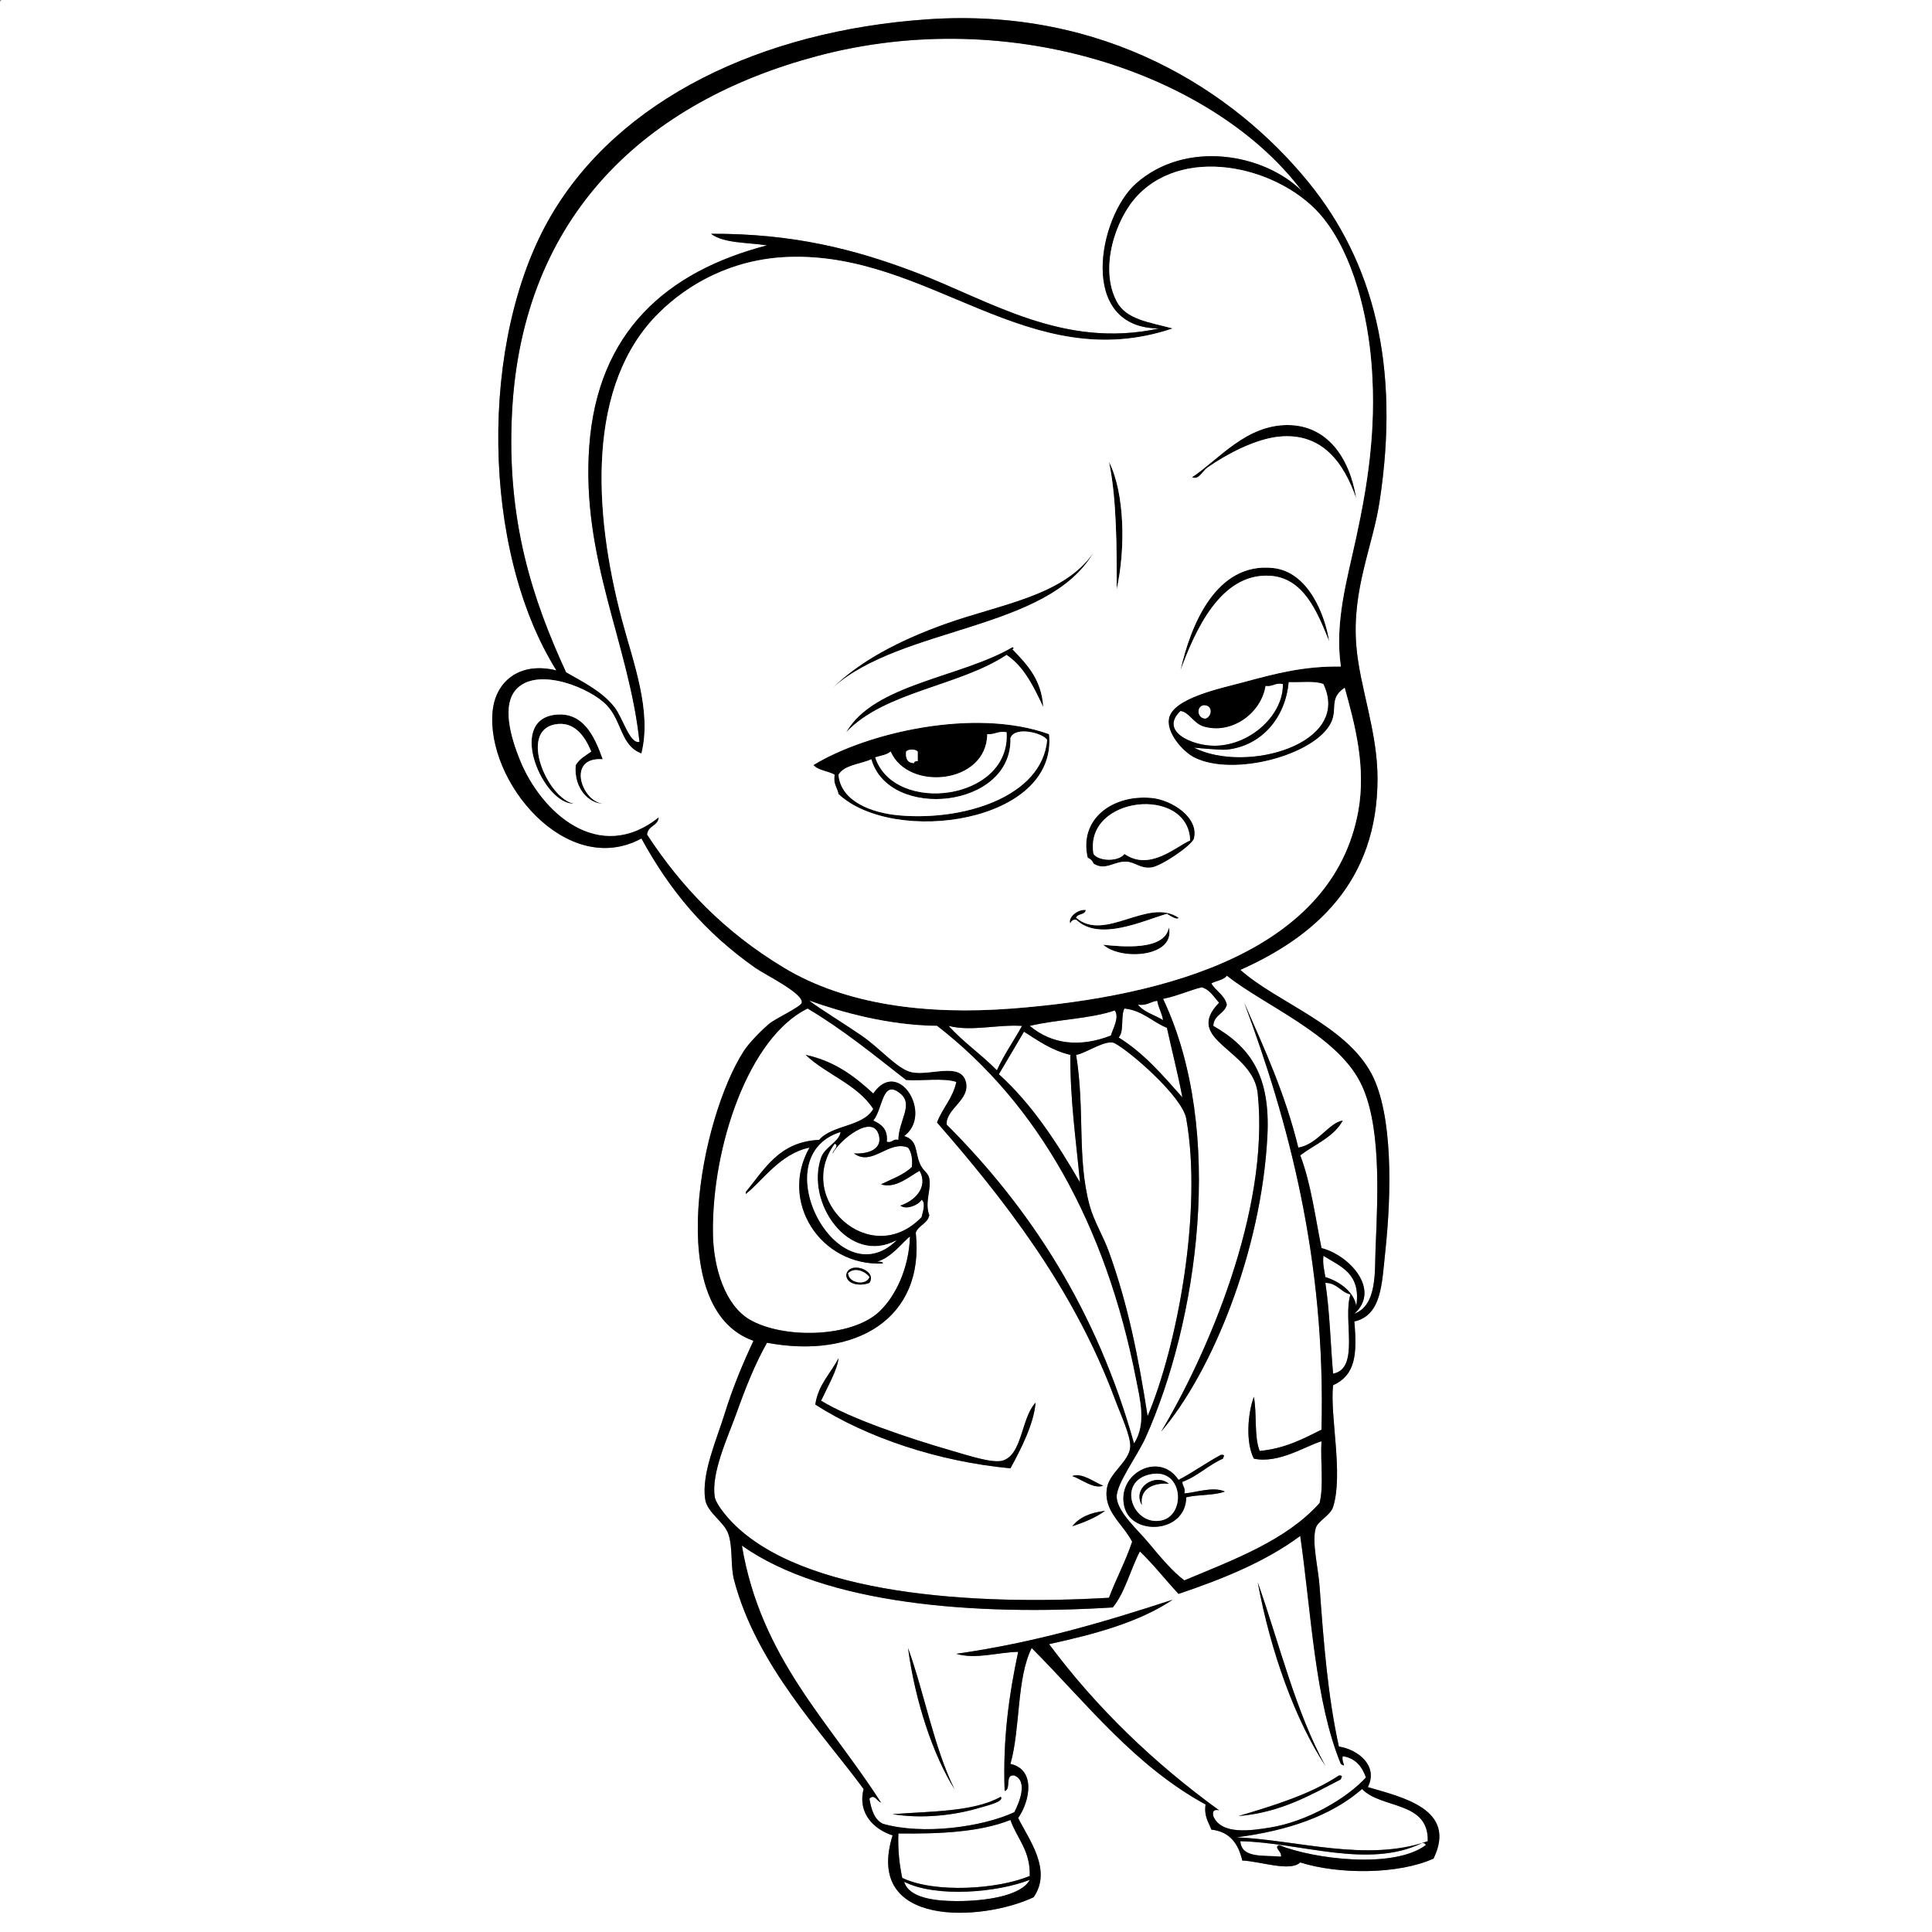 <?xml version="1.0" encoding="utf-8"?>
<!-- Generator: Adobe Illustrator 15.0.0, SVG Export Plug-In . SVG Version: 6.00 Build 0)  -->
<!DOCTYPE svg PUBLIC "-//W3C//DTD SVG 1.1//EN" "http://www.w3.org/Graphics/SVG/1.1/DTD/svg11.dtd">
<svg version="1.1" id="Layer_1" 
	 xmlns="http://www.w3.org/2000/svg" xmlns:xlink="http://www.w3.org/1999/xlink" x="0px" y="0px" width="1000px" height="1000px"
	 viewBox="0 0 1000 1000" enable-background="new 0 0 1000 1000" xml:space="preserve">
<rect x="0" y="0" width="1000" height="1000" fill="#808080" stroke="none"/>
<g>
	<path fill-rule="evenodd" clip-rule="evenodd" fill="#FFFFFF" d="M1,0c332.999,0,666.002,0,999,0c0,333.325,0,666.685,0,1000
		c-333.325,0-666.685,0-1000,0C0,667.661,0,335.339,0,3C-0.086,1.581-0.165,0.168,1,0z M713,403c0-24.684-9.289-47.343-11-69
		c-2.278-28.843,8.462-51.139,12-74c10.93-70.625-3.068-124.506-37-166C638.546,46.975,571.693,3.678,480,10
		c-85.731,5.912-159.606,41.21-195,102c-37.288,64.043-35.906,172.825,3,235c-19.654-4.786-31.523,6.264-33,21
		c-3.649,36.42,38.252,86.946,77,66c14.989,27.314,32.777,48.542,59,67c4.934,3.473,24.884,13.117,24,18
		c-0.387,2.135-13.562,8.092-17,11c-3.443,2.912-10.06,9.453-13,14c-22.153,34.256-42.249,133.436,5,150
		c-5.417,11.591-10.585,23.73-15,38c-4.041,13.061-11.997,30.863-10,44c1.074,7.064,9.875,11.683,12,18
		c2.476,7.362,0.959,16.301,3,24c11.637,43.894,45.029,78.175,67,108c-3.212,12.705,5.425,20.886,15,24
		c-14.996,48.151,46.807,44.451,73,32c9.811-14.156-2.592-29.996-8-41c6.129-8.784,9.221-25.13-4-28
		c5.232-18.434,3.112-44.221,11-60c28.418,28.581,53.119,60.881,90,81c-0.875,6.208,1.555,9.111,3,13
		c9.589,1.077,13.991,7.343,16,16c9.267,0.389,24.82,6,30,1c20.036,6.314,50.843,6.225,69-2c12.471-25.711-16.446-31.769-34-37
		c5.51-10.939-4.912-19.408-15-21c-5.669-25.854-7.874-53.322-10-83c-0.679-9.479-4.077-22.732-2-30c1.082-3.785,7.577-6.526,9-11
		c5.419-17.038-1.759-47.36,0-63c11.556-5.254,12.522-15.84,11-33c14.24-3.24,14.232-19.654,16-36c3.304-30.545,3.975-71.032-7-92
		c-13.344-25.494-49.062-37.076-68-54C680.728,484.769,713,456.39,713,403z"/>
	<path fill-rule="evenodd" clip-rule="evenodd" d="M574,239c8.242,16.306,8.613,45.236,4,66
		C578.038,284.742,578.064,258.232,574,239z"/>
	<path fill-rule="evenodd" clip-rule="evenodd" fill="#FFFFFF" d="M664,354c0.541,15.357-16.092,31.678-35,32
		c-11.63,0.198-29.147-7.366-18-18c4.357,0.418,6.84,6.472,12,8c14.479,4.288,29.79-6.821,32-21
		C658.868,355.535,659.882,353.215,664,354z"/>
	<path fill-rule="evenodd" clip-rule="evenodd" fill="#FFFFFF" d="M623,365c4.941-0.144,4.531,5.821,1,7
		C619.572,371.958,618.977,365.687,623,365z"/>
	<path fill-rule="evenodd" clip-rule="evenodd" d="M543,380c4.613,46.094-80.336,57.842-109,31c-0.633-3.367-2.872-5.128-2-10
		c-3.398-1.935-8.495-2.172-11-5C448.205,379.313,504.39,366.062,543,380z M511,380c-0.299,25.884-40.959,29.805-50,9
		c-1.915,1.752-5.213,2.12-8,3c9.792,30.011,70.343,22.474,68-13C516.551,378.217,514.998,380.332,511,380z M523,382
		c1.16,36.586-62.872,42.935-72,11c-5.719,2.614-13.836,2.831-17,8c1.221,14.026,17.574,19.749,31,21
		c33.632,3.133,74.369-9.567,77-39C539.957,379.408,525.318,375.711,523,382z M469,389c-0.399,3.733,0.799,5.868,4,6
		c0.221-0.779,0.837-1.163,2-1c0-1.667,0-3.333,0-5C473.721,387.632,470.279,387.632,469,389z"/>
	<path fill-rule="evenodd" clip-rule="evenodd" fill="#FFFFFF" d="M521,379c2.343,35.474-58.208,43.011-68,13
		c2.787-0.88,6.085-1.248,8-3c9.041,20.805,49.701,16.884,50-9C514.998,380.332,516.551,378.217,521,379z"/>
	<path fill-rule="evenodd" clip-rule="evenodd" fill="#FFFFFF" d="M542,383c-2.631,29.433-43.368,42.133-77,39
		c-13.426-1.251-29.779-6.974-31-21c3.164-5.169,11.281-5.386,17-8c9.128,31.935,73.16,25.586,72-11
		C525.318,375.711,539.957,379.408,542,383z"/>
	<path fill-rule="evenodd" clip-rule="evenodd" fill="#FFFFFF" d="M475,389c0,1.667,0,3.333,0,5c-1.163-0.163-1.779,0.221-2,1
		c-3.201-0.132-4.399-2.267-4-6C470.279,387.632,473.721,387.632,475,389z"/>
	<path fill-rule="evenodd" clip-rule="evenodd" d="M566,447c-0.56-1.44-1.56-2.44-3-3c-4.736-19.843,12.605-32.885,33-31
		c10.737,0.992,24.71,10.29,22,21c-0.869,3.436-16.715,14.272-22,15c-5.675,0.781-8.466-2.759-13-3
		C576.84,445.673,572.03,450.959,566,447z M566,442c2.828,3.965,13.082,4.008,16,0c13.173,9.044,26.376-3.692,34-7
		C615.167,406.394,560.921,411.894,566,442z"/>
	<path fill-rule="evenodd" clip-rule="evenodd" fill="#FFFFFF" d="M616,435c-7.624,3.308-20.827,16.044-34,7
		c-2.918,4.008-13.172,3.965-16,0C560.921,411.894,615.167,406.394,616,435z"/>
	<path fill-rule="evenodd" clip-rule="evenodd" d="M605,480c3.674,15.455-24.812,17.365-34,9
		C580.172,489.97,603.019,492.329,605,480z"/>
	<path fill-rule="evenodd" clip-rule="evenodd" fill="#FFFFFF" d="M644,519c22.533,60.468,42.323,132.343,40,221
		c-9.565,4.768-18.891,9.775-32,11c-2.95-7.383-1.357-19.309-3-28c-3.259,8.762-4.277,23.834,0,32c12.938,2.74,27.121-6.729,35-9
		c-0.612,10.388,1.26,23.26-1,32c-17.343,19.324-44.142,29.191-70,40c-6.125-4.61-11.916-11.511-19-20c-5.006-6-15.614-15.397-16-23
		c-0.347-6.82,10.759-21.538,15-31c26.746-59.672,41.467-158.447,9-227c7.229-1.438,13.109-4.224,20-6c4.374,1.293,6.287,5.046,9,8
		c-19.069,19.624,17.614,23.985,20,47c6.294,60.715-26.459,135.711-50,175c26.03-30.37,51.921-92.986,55-153
		c1.564-30.502-8.199-45.693-28-57c0.223-5.777,5.829-6.171,7-11c-1.221-5.112-5.712-6.955-8-11c2.568-1.432,6.334-1.666,8-4
		c19.575,15.478,56.347,30.428,69,55c10.757,20.889,9.3,56.438,8,86c-0.521,11.871,1.006,29.507-11,34
		c13.729-12.232-2.188-30.165-17-34c-3.289-16.377-5.534-33.8-11-48c7.588-5.745,17.295-9.372,22-18
		c-7.21,1.133-12.995,12.331-23,14C665.295,566.371,654.486,542.847,644,519z M610,766c-9.8-15.049-32.353-3.354-28,14
		c3.792,15.121,31.782,13.728,32-5c6.136-1.531,14.499-0.835,20-3c-6.315-2.713-14.634,0.502-21,1c0.723-3.056-1.022-3.645-1-6
		c8.043-2.957,13.348-8.652,21-12c0.22-1.257,1.558-2.044-1-2C624.378,757.045,617.678,762.011,610,766z"/>
	<path fill-rule="evenodd" clip-rule="evenodd" fill="#FFFFFF" d="M599,518c0.617,3.716,2.383,6.284,3,10
		c-4.32-2.68-9.945-4.055-13-8C593.664,520.664,595.425,518.425,599,518z"/>
	<path fill-rule="evenodd" clip-rule="evenodd" fill="#FFFFFF" d="M386,618c8.484-6.52,17.732-20.932,33-24
		c-15.833,27.846,5.521,61.444,38,60c-0.162-1.172-1.823-0.844-3-1c7.411-1.933,13.504-10.483,17-13
		c-0.505,16.533-7.504,31.075-16,39c-14.462,13.491-49.791,14.063-67,4c-12.737-7.448-18.821-26.893-19-45
		c-0.441-44.688,18.465-100.999,49-116c18.411,10.922,34.524,24.143,51,37c8.413,0.588,19.226-1.226,26,1
		c-1.803,8.53-7.177,13.49-10,21c34.242,39.235,70.673,85.646,92,143c2.934,7.891,8.397,19.43,8,25
		c-0.531,7.455-10.641,13.239-12,21c-2.127,12.145,8.024,18.4,13,28c-3.428,10.239-8.267,19.066-12,29
		c-70.654,4.147-158.656-1.621-195-39c-3.105-3.193-8.387-9.542-9-13c-2.166-12.216,6.776-31.248,11-43
		c5.231-14.557,9.722-25.821,16-37c45.472,8.596,81.838-12.197,77-57c1.462-3.871,6.084-4.582,7-9c-2.532-6.678,1.101-13.107,0-19
		c-0.608-3.258-3.297-3.723-5-8c-2.458-6.173-0.971-11.748-8-14c15.178-11.162-2.984-40.994-16-22c-9.547-8.786-19.891-16.775-35-20
		c10.763,10.237,26.764,15.236,35,28c-5.351,9.316-21.207,8.127-28,16c-20.717,0.949-28.209,15.124-38,27
		C386,617.333,386,617.667,386,618z M438,660c0.382,5.107,7.722,5.775,12,4C454.398,657.415,439.185,652.266,438,660z M422,727
		c26.848,17.213,63.751,29.5,101,33c5.315-9.688,12.202-23.126,13-34c-7.506,8.096-6.781,26.906-17,30c-5.19,1.571-17.9-2.667-26-5
		c-23.089-6.649-53.081-16.82-68-26c3.046-6.63,8.537-16.118,9-22C429.974,710.974,423.529,716.529,422,727z M571,769
		c-4.6-1.753-11.022-6.952-16-5C559.741,765.611,566.098,770.877,571,769z M555,790c6.253-2.08,12.181-4.486,17-8
		C564.536,782.869,558.662,785.329,555,790z"/>
	<path fill-rule="evenodd" clip-rule="evenodd" fill="#FFFFFF" d="M582,522c9.588,1.078,14.385,6.949,22,10
		c2.621,12.046,5.673,23.66,8,36c-10.053-11.28-19.814-22.852-33-31C581.985,533.985,579.938,525.938,582,522z"/>
	<path fill-rule="evenodd" clip-rule="evenodd" fill="#FFFFFF" d="M577,523c2.6,3.646-1.074,9.559-2,13
		c-16.168,6.247-30.55,4.551-42-5C546.958,527.625,564.094,527.428,577,523z"/>
	<path fill-rule="evenodd" clip-rule="evenodd" fill="#FFFFFF" d="M491,531c11.8,3.031,25.1-0.825,38,0
		c-4.249,7.751-9.282,14.718-13,23C508.096,545.904,498.575,539.425,491,531z"/>
	<path fill-rule="evenodd" clip-rule="evenodd" fill="#FFFFFF" d="M530,534c7.357,4.643,14.295,9.705,24,12
		c-0.09,23.757,2.991,44.342,5,66c-12.006-20.66-24.84-40.494-42-56C521.351,548.685,525.707,541.374,530,534z"/>
	<path fill-rule="evenodd" clip-rule="evenodd" fill="#FFFFFF" d="M594,733c-4.85-31.246-10.297-58.095-20-85
		c-2.914-8.08-7.832-15.999-10-24c-6.629-24.459-2.352-49.35-7-78c4.825-0.624,15.521-8.37,20-6c8.087,4.279,34.967,27.592,37,39
		C622.598,627.247,609.108,697.36,594,733z"/>
	<path fill-rule="evenodd" clip-rule="evenodd" fill="#FFFFFF" d="M465,590c-3.059-0.726-2.941,1.726-6,1
		c0.666-6.665-2.897-9.104-7-11c5.026-5.889,4.495-21.808,14-14C473.034,571.777,465.175,579.822,465,590z"/>
	<path fill-rule="evenodd" clip-rule="evenodd" fill="#FFFFFF" d="M442,597c9.431,7.009,18.063-7.103,28-3
		c1.729,2.271,2.413,5.587,2,10c-4.206,4.128-10.409,6.258-16,9c7.484,2.468,14.601-4.055,20-7c4.647,8.588-2.591,15.628-10,18
		c3.183,2.465,9.561-0.401,11-3c2.477,1.583,0.408,6.996,0,9c-26.536,27.487-65.985-9.177-45-38c2.715,0.91-1.019,3.504-1,5
		c3.201-6.566,21.162-21.448,24-9C456.425,594.251,450.471,597.45,442,597z"/>
	<path fill-rule="evenodd" clip-rule="evenodd" fill="#FFFFFF" d="M685,650c8.781,5.553,19.614,9.053,17,26
		c-1.102-6.828-7.796-12.434-16-15C685.507,657.493,684.509,654.491,685,650z"/>
	<path fill-rule="evenodd" clip-rule="evenodd" fill="#FFFFFF" d="M686,664c6.235,0.098,7.854,4.812,13,6
		c-4.108,12.559,5.117,38.451-9,41C688.646,695.354,688.274,678.726,686,664z"/>
	<path fill-rule="evenodd" clip-rule="evenodd" d="M632,753c2.558-0.044,1.22,0.743,1,2c-7.652,3.348-12.957,9.043-21,12
		c-0.022,2.355,1.723,2.944,1,6c6.366-0.498,14.685-3.713,21-1c-5.501,2.165-13.864,1.469-20,3c-0.218,18.728-28.208,20.121-32,5
		c-4.353-17.354,18.2-29.049,28-14C617.678,762.011,624.378,757.045,632,753z M601,787c12.964-2.568,11.54-26.944-5-24
		C577.615,766.272,586.118,789.947,601,787z"/>
	<path fill-rule="evenodd" clip-rule="evenodd" fill="#FFFFFF" d="M596,763c16.54-2.944,17.964,21.432,5,24
		C586.118,789.947,577.615,766.272,596,763z M591,779c-1.319-9.722,8.026-11.6,14-11C598.08,762.189,585.901,769.879,591,779z"/>
	<path fill-rule="evenodd" clip-rule="evenodd" d="M555,764c4.978-1.952,11.4,3.247,16,5C566.098,770.877,559.741,765.611,555,764z"
		/>
	<path fill-rule="evenodd" clip-rule="evenodd" d="M605,768c-5.974-0.6-15.319,1.278-14,11C585.901,769.879,598.08,762.189,605,768z
		"/>
	<path fill-rule="evenodd" clip-rule="evenodd" d="M572,782c-4.819,3.514-10.747,5.92-17,8C558.662,785.329,564.536,782.869,572,782
		z"/>
	<path fill-rule="evenodd" clip-rule="evenodd" fill="#FFFFFF" d="M695,909c6.645,1.022,9.981,5.353,12,11
		c-9.746,10.804-30.528,22.96-50,26c-8.977,1.401-24.889,4.026-29-6c-0.599-2.599,0.401-3.599,3-3
		c-33.602-24.398-63.248-52.751-88-86c23.827-5.173,46.632-11.368,64-23c-35.189,11.478-71.132,22.202-112,28
		c10.067,3.057,21.775-0.884,32-1c-4.615,21.718-8.006,44.661-7,72c3.586-0.747-0.134-8.8,5-8c7.289,2.828,2.48,14.288,0,19
		c-16.556,7.66-47.153,11.916-68,6c-4.471-2.196-5.999-7.334-7-13c2.678-2.693,3.802,1.273,6,2c-26.623-41.71-62.156-74.512-72-133
		c43.118,30.447,120.562,36.454,192,32c6.405-7.928,9.086-19.58,14-29c7.13,6.87,13.264,14.736,20,22
		c23.196-7.804,45.198-16.802,63-30c5.819,40.514,7.541,85.125,21,118C697.568,915.244,694.12,912.299,695,909z M686,914
		c-15.348-27.985-23.715-62.951-35-95C657.667,855,670.417,890.249,686,914z M494,926c-10.631-21.702-15.45-49.217-24-73
		C473.715,880.952,483.08,908.585,494,926z M694,921c0.22-1.257,1.558-2.044-1-2c-14.65,9.683-33.242,15.425-52,21
		C663.104,938.104,678.162,929.162,694,921z M506,936c4.717-1.393,14.058-3.462,12-6c-13.856,7.811-35.851,7.482-56,9
		C477.75,941.622,494.558,939.378,506,936z"/>
	<path fill-rule="evenodd" clip-rule="evenodd" d="M641,940c18.758-5.575,37.35-11.317,52-21c2.558-0.044,1.22,0.743,1,2
		C678.162,929.162,663.104,938.104,641,940z"/>
	<path fill-rule="evenodd" clip-rule="evenodd" fill="#FFFFFF" d="M640,951c26.559-3.441,48.963-11.037,65-25
		c9.94,10.394,34.593,6.074,34,27C707.339,964.081,671.093,952.278,640,951z"/>
	<path fill-rule="evenodd" clip-rule="evenodd" fill="#FFFFFF" d="M533,971c-16.526,6.884-48.986,9.089-66,1
		c-1.444-6.89-2.33-14.336-2-23c21.946,0.279,42.54-0.793,58-7C526.34,951.66,533.359,957.641,533,971z"/>
	<path fill-rule="evenodd" clip-rule="evenodd" fill="#FFFFFF" d="M738,955c-16.533,12.466-58.131,7.296-76,0
		c-2.913,1.402,1.772,3.445,1,6c-8.785-0.882-20.419,1.086-21-8c31.471,0.712,65.948,14.525,94,1
		C737.162,953.838,737.779,954.221,738,955z"/>
	<path fill-rule="evenodd" clip-rule="evenodd" fill="#FFFFFF" d="M533,973c-4.485,8.521-23.75,11.058-38,11
		c-10.474-0.042-24.558-1.432-27-10C484.732,982.442,516.574,979.477,533,973z"/>
	<path fill-rule="evenodd" clip-rule="evenodd" fill="#FFFFFF" d="M600,170c-49.686,10.814-87.549-14.361-126-29
		c-31.464-11.979-63.478-20.182-106-20c6.631,5.036,18.917,4.416,29,6c-52.104,13.563-87.695,44.858-92,104
		c-4.233,58.163,20.611,102.171,26,153c-5.09,1.247-8.493-12.229-13-18c-6.457-8.268-16.692-13.199-25-18
		c-17.335-37.671-30.78-78.212-28-134c5.143-103.22,70.089-161.599,158-185C524.539,1.972,629.494,39.488,674,99
		c-19.829-19.649-60.351-26.738-86-4C568.477,112.307,557.487,169.905,600,170z"/>
	<path fill-rule="evenodd" clip-rule="evenodd" d="M702,258c-6.51-18.604-17.708-34.208-40-32c-12.387,1.227-27.584,9.352-37,16
		c-2.859,2.019-4.438,6.665-8,5c13.782-9.07,27.947-27.344,50-27C686.93,220.311,698.594,236.74,702,258z"/>
	<path fill-rule="evenodd" clip-rule="evenodd" d="M566,286c-23.702,40.631-99.249,38.084-135,70c14.246-13.931,34.355-24.502,58-33
		C517.869,312.625,550.499,308.534,566,286z"/>
	<path fill-rule="evenodd" clip-rule="evenodd" d="M611,347c5.195-23.263,18.357-56.203,48-53c18.271,1.975,26.86,24.33,29,38
		c-6.294-15.599-13.393-33.134-31-34C631.586,296.75,618.563,326.605,611,347z"/>
	<path fill-rule="evenodd" clip-rule="evenodd" d="M524,335c1.135,0.19,0.555,1.003,0,1c7.521,7.813,15.105,15.562,16,30
		c-4.923-10.41-9.831-20.836-19-27c-24.685,16.315-63.065,18.935-83,40C452.325,353.991,497.054,350.721,524,335z"/>
	<path fill-rule="evenodd" clip-rule="evenodd" fill="#FFFFFF" d="M667,353c6.043,0.291,13.468-0.801,18,1
		c14.929,31.102-40.165,46.618-67,33c-2.509-0.29,13.472,1.38,17,1C653.204,386.041,665.413,371.262,667,353z"/>
	<path fill-rule="evenodd" clip-rule="evenodd" d="M298,396c1.837-3.162,5.084-4.916,8-7c-3.283-8.069-8.946-16.073-19-14
		c-18.443,3.803-3.617,38.153,10,41c-15.714,0.393-34.638-42.71-10-46c14.84-1.982,20.8,11.221,25,23
		c-18.71-1.472-11.249,21.534,0,23C304.739,415.917,296.822,407.853,298,396z"/>
	<path fill-rule="evenodd" clip-rule="evenodd" d="M554,478c-1.48-2.525,3.179-7.454,8-7c-0.3,2.7-4.207,1.793-5,4
		c14.816,12.871,37.226-10.673,53,0c-0.389,1.594-4.712-1.194-6-2c-12.393,3.544-35.039,14.517-47,3
		C555.289,475.956,554.41,476.743,554,478z"/>
	<path fill-rule="evenodd" clip-rule="evenodd" d="M642,502c18.938,16.924,54.656,28.506,68,54c10.975,20.968,10.304,61.455,7,92
		c-1.768,16.346-1.76,32.76-16,36c1.522,17.16,0.556,27.746-11,33c-1.759,15.64,5.419,45.962,0,63c-1.423,4.474-7.918,7.215-9,11
		c-2.077,7.268,1.321,20.521,2,30c2.126,29.678,4.331,57.146,10,83c10.088,1.592,20.51,10.061,15,21
		c17.554,5.231,46.471,11.289,34,37c-18.157,8.225-48.964,8.314-69,2c-5.18,5-20.733-0.611-30-1c-2.009-8.657-6.411-14.923-16-16
		c-1.445-3.889-3.875-6.792-3-13c-36.881-20.119-61.582-52.419-90-81c-7.888,15.779-5.768,41.566-11,60
		c13.221,2.87,10.129,19.216,4,28c5.408,11.004,17.811,26.844,8,41c-26.193,12.451-87.996,16.151-73-32
		c-9.575-3.114-18.212-11.295-15-24c-21.971-29.825-55.363-64.106-67-108c-2.041-7.699-0.524-16.638-3-24
		c-2.125-6.317-10.926-10.936-12-18c-1.997-13.137,5.959-30.939,10-44c4.415-14.27,9.583-26.409,15-38
		c-47.249-16.564-27.153-115.744-5-150c2.94-4.547,9.557-11.088,13-14c3.438-2.908,16.613-8.865,17-11
		c0.884-4.883-19.066-14.527-24-18c-26.223-18.458-44.011-39.686-59-67c-38.748,20.946-80.649-29.58-77-66
		c1.477-14.736,13.346-25.786,33-21c-38.906-62.175-40.288-170.957-3-235c35.394-60.79,109.269-96.088,195-102
		c91.693-6.322,158.546,36.975,197,84c33.932,41.494,47.93,95.375,37,166c-3.538,22.861-14.278,45.157-12,74
		c1.711,21.657,11,44.316,11,69C713,456.39,680.728,484.769,642,502z M588,95c25.649-22.738,66.171-15.649,86,4
		C629.494,39.488,524.539,1.972,423,29c-87.911,23.401-152.857,81.78-158,185c-2.78,55.788,10.665,96.329,28,134
		c8.308,4.801,18.543,9.732,25,18c4.507,5.771,7.91,19.247,13,18c-5.389-50.829-30.233-94.837-26-153
		c4.305-59.142,39.896-90.437,92-104c-10.083-1.584-22.369-0.964-29-6c42.522-0.182,74.536,8.021,106,20
		c38.451,14.639,76.314,39.814,126,29C557.487,169.905,568.477,112.307,588,95z M702,278c5.771-26.687,10.396-55.081,8-88
		c-2.008-27.58-9.729-57.865-25-77c-20.678-25.909-70.307-38.638-96-12c-11.656,12.085-20.086,37.827-11,55
		c4.986,9.424,16.604,10.643,29,14c-74.838,25.271-125.673-39.692-199-37c-29.373,1.078-52.017,14.176-67,29
		c-37.405,37.007-34.059,102.427-19,159c5.921,22.246,15.5,46.944,10,69c-10.763-3.893-10.114-16.78-18-25
		c-8.437-8.793-34.565-19.567-46-9c-9.038,8.352-3.208,26.465,1,37c11.003,27.547,40.989,54.713,72,30c-0.327,4.673-5.673,4.327-6,9
		c17.322,26.484,39.483,50.09,71,69c31.497,18.897,73.006,24.466,118,21c81.292-6.262,165.871-30.268,179-102
		c4.184-22.86-1.655-44.849-7-64c-8.214,5.543-3.535,10.81-7,18c-8.113,16.835-50.812,28.38-71,18c-5.85-3.008-14.342-12.686-13-20
		c1.977-10.773,27.095-15.773,39-19c16.702-4.527,31.138-8.292,50-8C690.777,321.775,697.13,300.52,702,278z M635,388
		c-3.528,0.38-19.509-1.29-17-1c26.835,13.618,81.929-1.898,67-33c-4.532-1.801-11.957-0.709-18-1
		C665.413,371.262,653.204,386.041,635,388z M655,355c-2.21,14.179-17.521,25.288-32,21c-5.16-1.528-7.643-7.582-12-8
		c-11.147,10.634,6.37,18.198,18,18c18.908-0.322,35.541-16.643,35-32C659.882,353.215,658.868,355.535,655,355z M624,372
		c3.531-1.179,3.941-7.144-1-7C618.977,365.687,619.572,371.958,624,372z M672,594c10.005-1.669,15.79-12.867,23-14
		c-4.705,8.628-14.412,12.255-22,18c5.466,14.2,7.711,31.623,11,48c14.812,3.835,30.729,21.768,17,34
		c12.006-4.493,10.479-22.129,11-34c1.3-29.562,2.757-65.111-8-86c-12.653-24.572-49.425-39.522-69-55c-1.666,2.334-5.432,2.568-8,4
		c2.288,4.045,6.779,5.888,8,11c-1.171,4.829-6.777,5.223-7,11c19.801,11.307,29.564,26.498,28,57
		c-3.079,60.014-28.97,122.63-55,153c23.541-39.289,56.294-114.285,50-175c-2.386-23.015-39.069-27.376-20-47
		c-2.713-2.954-4.626-6.707-9-8c-6.891,1.776-12.771,4.562-20,6c32.467,68.553,17.746,167.328-9,227
		c-4.241,9.462-15.347,24.18-15,31c0.386,7.603,10.994,17,16,23c7.084,8.489,12.875,15.39,19,20c25.858-10.809,52.657-20.676,70-40
		c2.26-8.74,0.388-21.612,1-32c-7.879,2.271-22.062,11.74-35,9c-4.277-8.166-3.259-23.238,0-32c1.643,8.691,0.05,20.617,3,28
		c13.109-1.225,22.435-6.232,32-11c2.323-88.657-17.467-160.532-40-221C654.486,542.847,665.295,566.371,672,594z M446,536
		c9.888,6.779,18.586,17.499,26,19c9.562,1.936,25.349-5.471,28,5c2.351,9.281-10.172,13.718-10,22
		c43.683,43.65,77.932,96.735,97,165c6.426-10.021,3.029-22.59,1-33c-15.612-80.107-50.807-142.604-103-183
		c-25.389-0.279-49.535-7.13-66-13C425.061,522.544,436.008,529.149,446,536z M589,520c3.055,3.945,8.68,5.32,13,8
		c-0.617-3.716-2.383-6.284-3-10C595.425,518.425,593.664,520.664,589,520z M386,617c9.791-11.876,17.283-26.051,38-27
		c6.793-7.873,22.649-6.684,28-16c-8.236-12.764-24.237-17.763-35-28c15.109,3.225,25.453,11.214,35,20
		c13.016-18.994,31.178,10.838,16,22c7.029,2.252,5.542,7.827,8,14c1.703,4.277,4.392,4.742,5,8c1.101,5.893-2.532,12.322,0,19
		c-0.916,4.418-5.538,5.129-7,9c4.838,44.803-31.528,65.596-77,57c-6.278,11.179-10.769,22.443-16,37
		c-4.224,11.752-13.166,30.784-11,43c0.613,3.458,5.895,9.807,9,13c36.344,37.379,124.346,43.147,195,39
		c3.733-9.934,8.572-18.761,12-29c-4.976-9.6-15.127-15.855-13-28c1.359-7.761,11.469-13.545,12-21c0.397-5.57-5.066-17.109-8-25
		c-21.327-57.354-57.758-103.765-92-143c2.823-7.51,8.197-12.47,10-21c-6.774-2.226-17.587-0.412-26-1
		c-16.476-12.857-32.589-26.078-51-37c-30.535,15.001-49.441,71.312-49,116c0.179,18.107,6.263,37.552,19,45
		c17.209,10.063,52.538,9.491,67-4c8.496-7.925,15.495-22.467,16-39c-3.496,2.517-9.589,11.067-17,13c1.177,0.156,2.838-0.172,3,1
		c-32.479,1.444-53.833-32.154-38-60c-15.268,3.068-24.516,17.48-33,24C386,617.667,386,617.333,386,617z M579,537
		c13.186,8.148,22.947,19.72,33,31c-2.327-12.34-5.379-23.954-8-36c-7.615-3.051-12.412-8.922-22-10
		C579.938,525.938,581.985,533.985,579,537z M533,531c11.45,9.551,25.832,11.247,42,5c0.926-3.441,4.6-9.354,2-13
		C564.094,527.428,546.958,527.625,533,531z M516,554c3.718-8.282,8.751-15.249,13-23c-12.9-0.825-26.2,3.031-38,0
		C498.575,539.425,508.096,545.904,516,554z M517,556c17.16,15.506,29.994,35.34,42,56c-2.009-21.658-5.09-42.243-5-66
		c-9.705-2.295-16.643-7.357-24-12C525.707,541.374,521.351,548.685,517,556z M614,579c-2.033-11.408-28.913-34.721-37-39
		c-4.479-2.37-15.175,5.376-20,6c4.648,28.65,0.371,53.541,7,78c2.168,8.001,7.086,15.92,10,24c9.703,26.905,15.15,53.754,20,85
		C609.108,697.36,622.598,627.247,614,579z M466,566c-9.505-7.808-8.974,8.111-14,14c4.103,1.896,7.666,4.335,7,11
		c3.059,0.726,2.941-1.726,6-1C465.175,579.822,473.034,571.777,466,566z M455,588c-2.838-12.448-20.799,2.434-24,9
		c-0.019-1.496,3.715-4.09,1-5c-20.985,28.823,18.464,65.487,45,38c0.408-2.004,2.477-7.417,0-9c-1.439,2.599-7.817,5.465-11,3
		c7.409-2.372,14.647-9.412,10-18c-5.399,2.945-12.516,9.468-20,7c5.591-2.742,11.794-4.872,16-9c0.413-4.413-0.271-7.729-2-10
		c-9.937-4.103-18.569,10.009-28,3C450.471,597.45,456.425,594.251,455,588z M464,642c-24.687,13.137-47.339-19.637-39-43
		c1.867-5.23,9.359-8.146,10-13C394.93,598.628,433.394,672.099,464,642z M686,661c8.204,2.566,14.898,8.172,16,15
		c2.614-16.947-8.219-20.447-17-26C684.509,654.491,685.507,657.493,686,661z M690,711c14.117-2.549,4.892-28.441,9-41
		c-5.146-1.188-6.765-5.902-13-6C688.274,678.726,688.646,695.354,690,711z M694,913c-13.459-32.875-15.181-77.486-21-118
		c-17.802,13.198-39.804,22.196-63,30c-6.736-7.264-12.87-15.13-20-22c-4.914,9.42-7.595,21.072-14,29
		c-71.438,4.454-148.882-1.553-192-32c9.844,58.488,45.377,91.29,72,133c-2.198-0.727-3.322-4.693-6-2
		c1.001,5.666,2.529,10.804,7,13c20.847,5.916,51.444,1.66,68-6c2.48-4.712,7.289-16.172,0-19c-5.134-0.8-1.414,7.253-5,8
		c-1.006-27.339,2.385-50.282,7-72c-10.225,0.116-21.933,4.057-32,1c40.868-5.798,76.811-16.522,112-28
		c-17.368,11.632-40.173,17.827-64,23c24.752,33.249,54.398,61.602,88,86c-2.599-0.599-3.599,0.401-3,3
		c4.111,10.026,20.023,7.401,29,6c19.472-3.04,40.254-15.196,50-26c-2.019-5.647-5.355-9.978-12-11
		C694.12,912.299,697.568,915.244,694,913z M736,954c-28.052,13.525-62.529-0.288-94-1c0.581,9.086,12.215,7.118,21,8
		c0.772-2.555-3.913-4.598-1-6c17.869,7.296,59.467,12.466,76,0C737.779,954.221,737.162,953.838,736,954z M739,953
		c0.593-20.926-24.06-16.606-34-27c-16.037,13.963-38.441,21.559-65,25C671.093,952.278,707.339,964.081,739,953z M523,942
		c-15.46,6.207-36.054,7.279-58,7c-0.33,8.664,0.556,16.11,2,23c17.014,8.089,49.474,5.884,66-1
		C533.359,957.641,526.34,951.66,523,942z M468,974c2.442,8.568,16.526,9.958,27,10c14.25,0.058,33.515-2.479,38-11
		C516.574,979.477,484.732,982.442,468,974z"/>
	<path fill-rule="evenodd" clip-rule="evenodd" fill="#FFFFFF" d="M419,518c16.465,5.87,40.611,12.721,66,13
		c52.193,40.396,87.388,102.893,103,183c2.029,10.41,5.426,22.979-1,33c-19.068-68.265-53.317-121.35-97-165
		c-0.172-8.282,12.351-12.719,10-22c-2.651-10.471-18.438-3.064-28-5c-7.414-1.501-16.112-12.221-26-19
		C436.008,529.149,425.061,522.544,419,518z"/>
	<path fill-rule="evenodd" clip-rule="evenodd" fill="#FFFFFF" d="M435,586c-0.641,4.854-8.133,7.77-10,13
		c-8.339,23.363,14.313,56.137,39,43C433.394,672.099,394.93,598.628,435,586z"/>
	<path fill-rule="evenodd" clip-rule="evenodd" d="M450,664c-4.278,1.775-11.618,1.107-12-4
		C439.185,652.266,454.398,657.415,450,664z M439,659c0.211,5.191,9.319,6.605,11,2C447.672,657.878,442.265,655.812,439,659z"/>
	<path fill-rule="evenodd" clip-rule="evenodd" d="M434,703c-0.463,5.882-5.954,15.37-9,22c14.919,9.18,44.911,19.351,68,26
		c8.1,2.333,20.81,6.571,26,5c10.219-3.094,9.494-21.904,17-30c-0.798,10.874-7.685,24.312-13,34c-37.249-3.5-74.152-15.787-101-33
		C423.529,716.529,429.974,710.974,434,703z"/>
	<path fill-rule="evenodd" clip-rule="evenodd" d="M651,819c11.285,32.049,19.652,67.015,35,95C670.417,890.249,657.667,855,651,819
		z"/>
	<path fill-rule="evenodd" clip-rule="evenodd" d="M470,853c8.55,23.783,13.369,51.298,24,73
		C483.08,908.585,473.715,880.952,470,853z"/>
	<path fill-rule="evenodd" clip-rule="evenodd" d="M462,939c20.149-1.518,42.144-1.189,56-9c2.058,2.538-7.283,4.607-12,6
		C494.558,939.378,477.75,941.622,462,939z"/>
	<path fill-rule="evenodd" clip-rule="evenodd" fill="#FFFFFF" d="M694,345c-18.862-0.292-33.298,3.473-50,8
		c-11.905,3.227-37.023,8.227-39,19c-1.342,7.314,7.15,16.992,13,20c20.188,10.38,62.887-1.165,71-18c3.465-7.19-1.214-12.457,7-18
		c5.345,19.151,11.184,41.14,7,64c-13.129,71.732-97.708,95.738-179,102c-44.994,3.466-86.503-2.103-118-21
		c-31.517-18.91-53.678-42.516-71-69c0.327-4.673,5.673-4.327,6-9c-31.011,24.713-60.997-2.453-72-30
		c-4.208-10.535-10.038-28.648-1-37c11.435-10.567,37.563,0.207,46,9c7.886,8.22,7.237,21.107,18,25c5.5-22.056-4.079-46.754-10-69
		c-15.059-56.573-18.405-121.993,19-159c14.983-14.824,37.627-27.922,67-29c73.327-2.692,124.162,62.271,199,37
		c-12.396-3.357-24.014-4.576-29-14c-9.086-17.173-0.656-42.915,11-55c25.693-26.638,75.322-13.909,96,12
		c15.271,19.135,22.992,49.42,25,77c2.396,32.919-2.229,61.313-8,88C697.13,300.52,690.777,321.775,694,345z M667,220
		c-22.053-0.344-36.218,17.93-50,27c3.562,1.665,5.141-2.981,8-5c9.416-6.648,24.613-14.773,37-16c22.292-2.208,33.49,13.396,40,32
		C698.594,236.74,686.93,220.311,667,220z M578,305c4.613-20.764,4.242-49.694-4-66C578.064,258.232,578.038,284.742,578,305z
		 M489,323c-23.645,8.498-43.754,19.069-58,33c35.751-31.916,111.298-29.369,135-70C550.499,308.534,517.869,312.625,489,323z
		 M657,298c17.607,0.866,24.706,18.401,31,34c-2.14-13.67-10.729-36.025-29-38c-29.643-3.203-42.805,29.737-48,53
		C618.563,326.605,631.586,296.75,657,298z M438,379c19.935-21.065,58.315-23.685,83-40c9.169,6.164,14.077,16.59,19,27
		c-0.895-14.438-8.479-22.187-16-30c0.555,0.003,1.135-0.81,0-1C497.054,350.721,452.325,353.991,438,379z M312,416
		c-11.249-1.466-18.71-24.472,0-23c-4.2-11.779-10.16-24.982-25-23c-24.638,3.29-5.714,46.393,10,46
		c-13.617-2.847-28.443-37.197-10-41c10.054-2.073,15.717,5.931,19,14c-2.916,2.084-6.163,3.838-8,7
		C296.822,407.853,304.739,415.917,312,416z M421,396c2.505,2.828,7.602,3.065,11,5c-0.872,4.872,1.367,6.633,2,10
		c28.664,26.842,113.613,15.094,109-31C504.39,366.062,448.205,379.313,421,396z M583,446c4.534,0.241,7.325,3.781,13,3
		c5.285-0.728,21.131-11.564,22-15c2.71-10.71-11.263-20.008-22-21c-20.395-1.885-37.736,11.157-33,31c1.44,0.56,2.44,1.56,3,3
		C572.03,450.959,576.84,445.673,583,446z M557,476c11.961,11.517,34.607,0.544,47-3c1.288,0.806,5.611,3.594,6,2
		c-15.774-10.673-38.184,12.871-53,0c0.793-2.207,4.7-1.3,5-4c-4.821-0.454-9.48,4.475-8,7C554.41,476.743,555.289,475.956,557,476z
		 M571,489c9.188,8.365,37.674,6.455,34-9C603.019,492.329,580.172,489.97,571,489z"/>
	<path fill-rule="evenodd" clip-rule="evenodd" fill="#FFFFFF" d="M450,661c-1.681,4.605-10.789,3.191-11-2
		C442.265,655.812,447.672,657.878,450,661z"/>
</g>
</svg>

